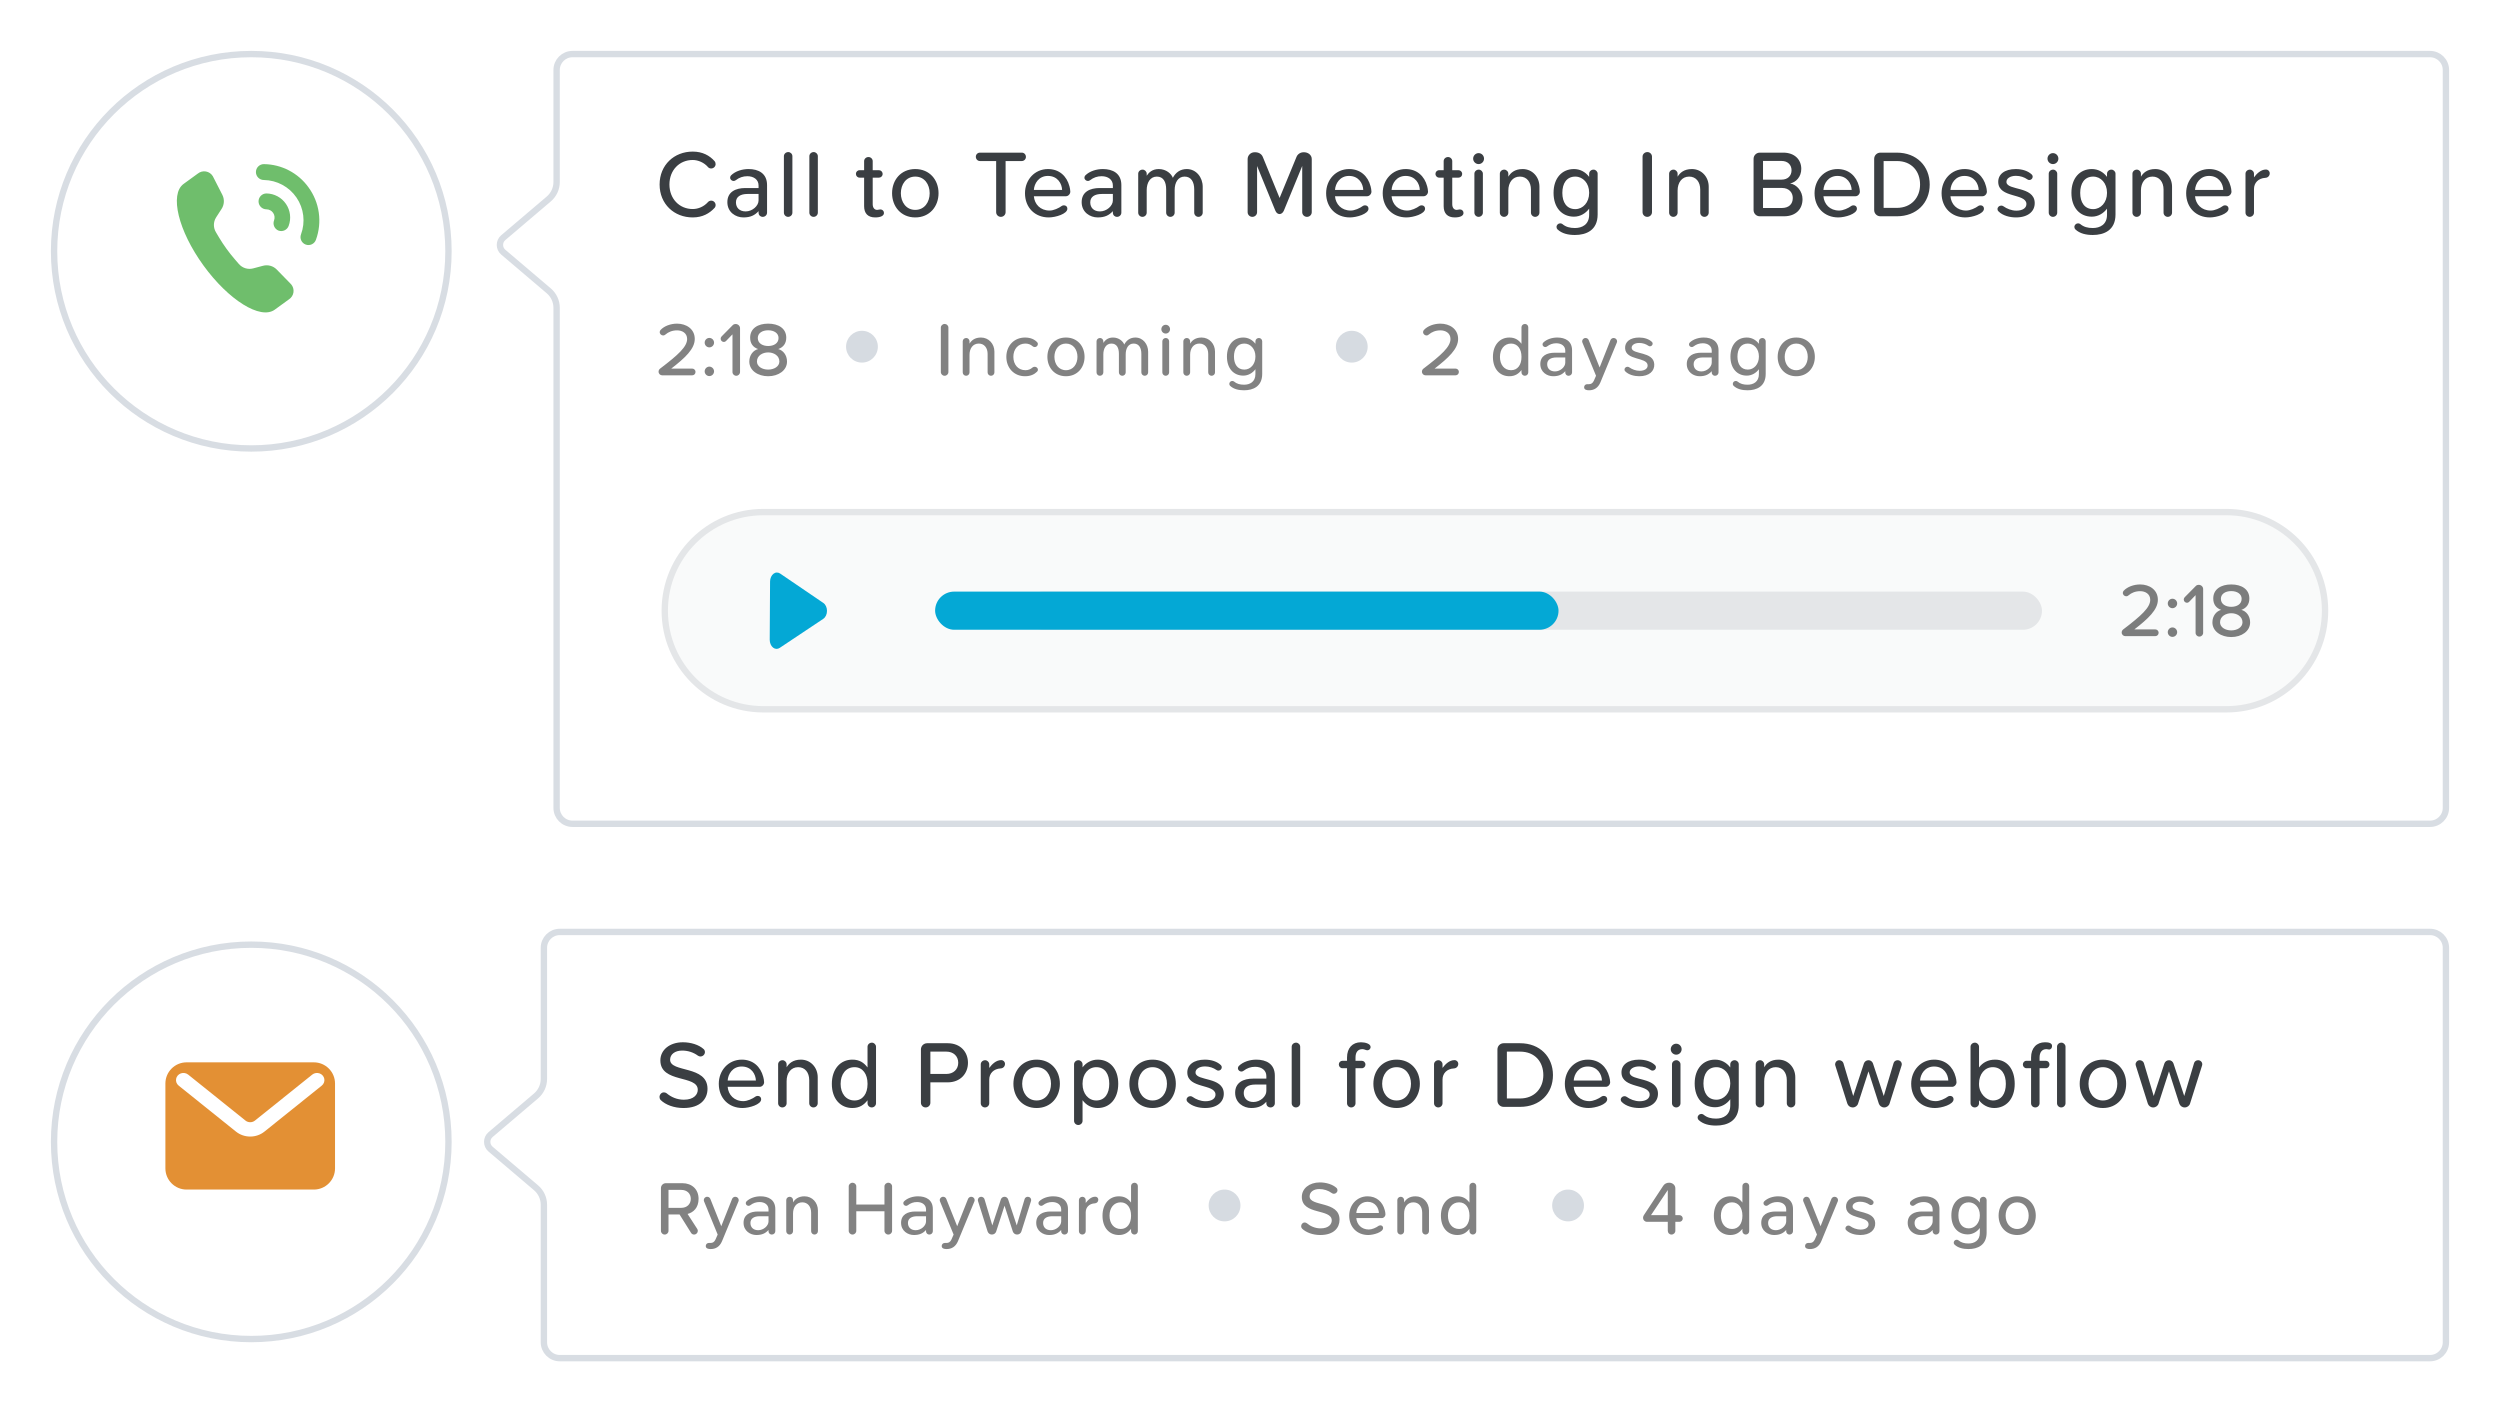 <svg width="393" height="222" viewBox="0 0 393 222" fill="none" xmlns="http://www.w3.org/2000/svg">
<g filter="url(#filter0_d)">
<path d="M85 147C85 145.343 86.343 144 88 144H382C383.657 144 385 145.343 385 147V209C385 210.657 383.657 212 382 212H88C86.343 212 85 210.657 85 209V187.387C85 186.507 84.614 185.672 83.943 185.102L76.793 179.024C75.853 178.225 75.853 176.775 76.793 175.976L83.943 169.898C84.614 169.328 85 168.493 85 167.613V147Z" fill="white"/>
<path d="M85.5 147C85.5 145.619 86.619 144.5 88 144.5H382C383.381 144.5 384.5 145.619 384.5 147V209C384.5 210.381 383.381 211.5 382 211.5H88C86.619 211.5 85.5 210.381 85.5 209V187.387C85.5 186.361 85.049 185.386 84.267 184.721L77.117 178.643C76.412 178.044 76.412 176.956 77.117 176.357L84.267 170.279C85.049 169.614 85.5 168.639 85.5 167.613V147Z" stroke="#D8DDE3"/>
</g>
<path d="M264.528 191.552C264.528 191.264 264.3 191.024 264.024 191.024H263.364V186.8C263.364 186.272 262.872 185.888 262.344 185.924C261.996 185.924 261.66 186.104 261.468 186.392L258.408 191.036C258.336 191.156 258.288 191.3 258.288 191.42C258.288 191.804 258.576 192.068 258.888 192.068H262.176V193.484C262.176 193.808 262.428 194.072 262.752 194.072C263.1 194.072 263.364 193.808 263.364 193.484V192.068H264.024C264.3 192.068 264.528 191.84 264.528 191.552ZM262.176 187.076V191.024H259.536L262.176 187.076ZM274.974 186.44C274.974 186.164 274.734 185.924 274.458 185.924C274.146 185.924 273.906 186.164 273.906 186.44V189.044C273.438 188.42 272.874 188.06 271.998 188.06C270.486 188.06 269.418 189.248 269.418 191.108C269.418 193.004 270.498 194.144 271.998 194.144C272.898 194.144 273.462 193.748 273.906 193.172V193.544C273.906 193.832 274.146 194.072 274.434 194.072C274.734 194.072 274.974 193.832 274.974 193.544V186.44ZM273.906 191.144C273.906 192.344 273.306 193.196 272.274 193.196C271.194 193.196 270.522 192.32 270.522 191.108C270.522 189.896 271.194 189.008 272.274 189.008C273.306 189.008 273.906 189.884 273.906 191.072V191.144ZM281.86 190.076C281.86 188.6 280.78 188.06 279.532 188.06C278.752 188.06 277.876 188.312 277.324 188.864C277.252 188.948 277.216 189.044 277.216 189.14C277.216 189.392 277.444 189.56 277.66 189.56C277.744 189.56 277.84 189.524 277.924 189.464C278.356 189.128 278.836 188.96 279.376 188.96C280.192 188.96 280.792 189.392 280.792 190.124V190.448H279.124C277.924 190.448 276.868 190.916 276.868 192.224C276.868 193.496 277.924 194.144 278.884 194.144C279.784 194.144 280.324 193.868 280.792 193.352V193.544C280.792 193.892 281.068 194.072 281.284 194.072H281.32C281.62 194.072 281.86 193.832 281.86 193.544V190.076ZM280.792 191.192V192.008C280.792 192.692 280.012 193.388 279.172 193.388C278.392 193.388 277.948 192.92 277.948 192.248C277.948 191.552 278.5 191.192 279.412 191.192H280.792ZM288.939 188.66C288.939 188.384 288.711 188.132 288.399 188.132C288.183 188.132 287.979 188.264 287.895 188.468L286.191 192.764L284.475 188.468C284.391 188.252 284.187 188.132 283.983 188.132C283.659 188.132 283.443 188.396 283.443 188.66C283.443 188.72 283.455 188.78 283.479 188.84L285.627 194.072L285.291 194.84C285.099 195.26 284.835 195.392 284.511 195.392C284.427 195.404 284.331 195.392 284.235 195.392C283.971 195.392 283.755 195.596 283.755 195.872C283.755 196.268 284.151 196.352 284.523 196.352C285.303 196.352 285.939 195.992 286.311 195.116L288.903 188.84C288.927 188.792 288.939 188.72 288.939 188.66ZM294.78 192.248C294.672 190.208 291.348 190.772 291.228 189.728C291.18 189.26 291.684 188.912 292.416 188.912C292.968 188.912 293.484 189.092 293.856 189.356C293.928 189.416 294.012 189.44 294.108 189.44C294.324 189.44 294.528 189.26 294.528 189.02C294.528 188.924 294.492 188.828 294.42 188.756C293.964 188.312 293.232 188.06 292.404 188.06C290.988 188.06 290.136 188.732 290.196 189.764C290.304 191.708 293.616 191.108 293.736 192.392C293.784 192.92 293.304 193.292 292.476 193.292C291.876 193.292 291.276 193.052 290.844 192.74C290.76 192.68 290.676 192.656 290.568 192.656C290.316 192.656 290.1 192.848 290.1 193.1C290.1 193.22 290.148 193.316 290.232 193.388C290.76 193.916 291.636 194.144 292.428 194.144C293.964 194.144 294.84 193.352 294.78 192.248ZM304.883 190.076C304.883 188.6 303.803 188.06 302.555 188.06C301.775 188.06 300.899 188.312 300.347 188.864C300.275 188.948 300.239 189.044 300.239 189.14C300.239 189.392 300.467 189.56 300.683 189.56C300.767 189.56 300.863 189.524 300.947 189.464C301.379 189.128 301.859 188.96 302.399 188.96C303.215 188.96 303.815 189.392 303.815 190.124V190.448H302.147C300.947 190.448 299.891 190.916 299.891 192.224C299.891 193.496 300.947 194.144 301.907 194.144C302.807 194.144 303.347 193.868 303.815 193.352V193.544C303.815 193.892 304.091 194.072 304.307 194.072H304.343C304.643 194.072 304.883 193.832 304.883 193.544V190.076ZM303.815 191.192V192.008C303.815 192.692 303.035 193.388 302.195 193.388C301.415 193.388 300.971 192.92 300.971 192.248C300.971 191.552 301.523 191.192 302.435 191.192H303.815ZM312.298 188.648C312.298 188.372 312.058 188.132 311.782 188.132C311.47 188.132 311.23 188.372 311.23 188.648V189.044C310.762 188.42 310.09 188.06 309.322 188.06C307.822 188.06 306.754 189.188 306.754 191.06C306.754 192.944 307.834 194.048 309.322 194.048C310.114 194.048 310.798 193.628 311.23 193.04V193.808C311.23 195.044 310.342 195.476 309.442 195.476C308.806 195.476 308.302 195.344 307.858 194.972C307.774 194.912 307.69 194.888 307.582 194.888C307.342 194.888 307.126 195.092 307.126 195.344C307.126 195.464 307.174 195.572 307.246 195.644C307.81 196.184 308.626 196.352 309.442 196.352C310.858 196.352 312.298 195.764 312.298 193.772V188.648ZM311.23 191.072C311.23 192.26 310.45 193.1 309.49 193.1C308.41 193.1 307.858 192.248 307.858 191.06C307.858 189.848 308.41 189.008 309.49 189.008C310.45 189.008 311.23 189.836 311.23 191.024V191.072ZM320.024 191.096C320.024 189.428 318.908 188.06 317.096 188.06C315.296 188.06 314.18 189.428 314.18 191.096C314.18 192.764 315.296 194.144 317.096 194.144C318.908 194.144 320.024 192.764 320.024 191.096ZM318.908 191.096C318.908 192.212 318.26 193.196 317.096 193.196C315.944 193.196 315.284 192.212 315.284 191.096C315.284 189.992 315.944 189.008 317.096 189.008C318.26 189.008 318.908 189.992 318.908 191.096Z" fill="#828282"/>
<circle cx="246.5" cy="189.5" r="2.5" fill="#D6DBE1"/>
<path d="M210.576 191.732C210.576 188.744 205.872 189.728 205.872 188.072C205.872 187.388 206.484 186.92 207.384 186.92C208.08 186.92 208.776 187.124 209.364 187.556C209.46 187.628 209.58 187.664 209.688 187.664C209.988 187.664 210.252 187.412 210.252 187.112C210.252 186.98 210.204 186.836 210.096 186.74C209.496 186.188 208.476 185.876 207.48 185.876C205.824 185.876 204.648 186.836 204.648 188.156C204.648 191.048 209.352 189.956 209.352 191.852C209.352 192.416 208.896 193.1 207.6 193.1C206.724 193.1 205.98 192.752 205.428 192.284C205.332 192.212 205.2 192.176 205.092 192.176C204.768 192.176 204.54 192.464 204.54 192.764C204.54 192.896 204.588 193.028 204.684 193.136C205.308 193.748 206.376 194.144 207.552 194.144C209.712 194.144 210.576 192.98 210.576 191.732ZM217.794 190.904C217.794 190.676 217.734 190.424 217.686 190.232C217.35 188.936 216.39 188.06 214.986 188.06C213.306 188.06 212.094 189.416 212.094 191.096C212.094 192.92 213.354 194.144 215.082 194.144C215.934 194.144 217.422 193.7 217.422 193.052C217.422 192.644 217.014 192.548 216.75 192.68C216.33 192.992 215.682 193.28 215.19 193.28C214.014 193.28 213.294 192.476 213.21 191.48H217.242C217.542 191.48 217.794 191.192 217.794 190.904ZM213.21 190.688C213.258 189.884 213.822 188.924 214.974 188.924C216.21 188.924 216.738 189.908 216.762 190.688H213.21ZM224.637 190.28C224.637 189.056 223.749 188.06 222.525 188.06C221.517 188.06 221.001 188.552 220.725 189.02V188.648C220.725 188.372 220.485 188.132 220.209 188.132C219.897 188.132 219.657 188.372 219.657 188.648V193.544C219.657 193.832 219.897 194.072 220.185 194.072C220.485 194.072 220.725 193.832 220.725 193.544V190.76C220.725 189.776 221.253 189.008 222.177 189.008C223.041 189.008 223.569 189.68 223.569 190.64V193.544C223.569 193.832 223.809 194.072 224.097 194.072C224.397 194.072 224.637 193.832 224.637 193.544V190.28ZM232.068 186.44C232.068 186.164 231.828 185.924 231.552 185.924C231.24 185.924 231 186.164 231 186.44V189.044C230.532 188.42 229.968 188.06 229.092 188.06C227.58 188.06 226.512 189.248 226.512 191.108C226.512 193.004 227.592 194.144 229.092 194.144C229.992 194.144 230.556 193.748 231 193.172V193.544C231 193.832 231.24 194.072 231.528 194.072C231.828 194.072 232.068 193.832 232.068 193.544V186.44ZM231 191.144C231 192.344 230.4 193.196 229.368 193.196C228.288 193.196 227.616 192.32 227.616 191.108C227.616 189.896 228.288 189.008 229.368 189.008C230.4 189.008 231 189.884 231 191.072V191.144Z" fill="#828282"/>
<circle cx="192.5" cy="189.5" r="2.5" fill="#D6DBE1"/>
<path d="M109.816 188.456C109.816 186.968 108.772 185.996 107.26 185.996H104.68C104.248 185.996 103.9 186.344 103.9 186.776V193.484C103.9 193.808 104.164 194.072 104.488 194.072C104.824 194.072 105.088 193.808 105.088 193.484V190.916H106.828L108.628 193.796C108.736 193.976 108.916 194.072 109.108 194.072C109.456 194.072 109.696 193.784 109.696 193.496C109.696 193.4 109.672 193.304 109.612 193.196L108.088 190.832C108.976 190.604 109.816 189.884 109.816 188.456ZM105.088 189.872V187.052H107.104C107.98 187.052 108.592 187.616 108.592 188.456C108.592 189.296 107.98 189.872 107.104 189.872H105.088ZM116.13 188.66C116.13 188.384 115.902 188.132 115.59 188.132C115.374 188.132 115.17 188.264 115.086 188.468L113.382 192.764L111.666 188.468C111.582 188.252 111.378 188.132 111.174 188.132C110.85 188.132 110.634 188.396 110.634 188.66C110.634 188.72 110.646 188.78 110.67 188.84L112.818 194.072L112.482 194.84C112.29 195.26 112.026 195.392 111.702 195.392C111.618 195.404 111.522 195.392 111.426 195.392C111.162 195.392 110.946 195.596 110.946 195.872C110.946 196.268 111.342 196.352 111.714 196.352C112.494 196.352 113.13 195.992 113.502 195.116L116.094 188.84C116.118 188.792 116.13 188.72 116.13 188.66ZM121.879 190.076C121.879 188.6 120.799 188.06 119.551 188.06C118.771 188.06 117.895 188.312 117.343 188.864C117.271 188.948 117.235 189.044 117.235 189.14C117.235 189.392 117.463 189.56 117.679 189.56C117.763 189.56 117.859 189.524 117.943 189.464C118.375 189.128 118.855 188.96 119.395 188.96C120.211 188.96 120.811 189.392 120.811 190.124V190.448H119.143C117.943 190.448 116.887 190.916 116.887 192.224C116.887 193.496 117.943 194.144 118.903 194.144C119.803 194.144 120.343 193.868 120.811 193.352V193.544C120.811 193.892 121.087 194.072 121.303 194.072H121.339C121.639 194.072 121.879 193.832 121.879 193.544V190.076ZM120.811 191.192V192.008C120.811 192.692 120.031 193.388 119.191 193.388C118.411 193.388 117.967 192.92 117.967 192.248C117.967 191.552 118.519 191.192 119.431 191.192H120.811ZM128.578 190.28C128.578 189.056 127.69 188.06 126.466 188.06C125.458 188.06 124.942 188.552 124.666 189.02V188.648C124.666 188.372 124.426 188.132 124.15 188.132C123.838 188.132 123.598 188.372 123.598 188.648V193.544C123.598 193.832 123.838 194.072 124.126 194.072C124.426 194.072 124.666 193.832 124.666 193.544V190.76C124.666 189.776 125.194 189.008 126.118 189.008C126.982 189.008 127.51 189.68 127.51 190.64V193.544C127.51 193.832 127.75 194.072 128.038 194.072C128.338 194.072 128.578 193.832 128.578 193.544V190.28ZM140.236 186.5C140.236 186.188 139.972 185.924 139.66 185.924C139.3 185.924 139.036 186.188 139.036 186.5V189.356H134.608V186.5C134.608 186.188 134.344 185.924 134.032 185.924C133.684 185.924 133.42 186.188 133.42 186.5V193.484C133.42 193.808 133.684 194.072 134.008 194.072C134.344 194.072 134.608 193.808 134.608 193.484V190.412H139.036V193.484C139.036 193.808 139.3 194.072 139.636 194.072C139.972 194.072 140.236 193.808 140.236 193.484V186.5ZM146.641 190.076C146.641 188.6 145.561 188.06 144.313 188.06C143.533 188.06 142.657 188.312 142.105 188.864C142.033 188.948 141.997 189.044 141.997 189.14C141.997 189.392 142.225 189.56 142.441 189.56C142.525 189.56 142.621 189.524 142.705 189.464C143.137 189.128 143.617 188.96 144.157 188.96C144.973 188.96 145.573 189.392 145.573 190.124V190.448H143.905C142.705 190.448 141.649 190.916 141.649 192.224C141.649 193.496 142.705 194.144 143.665 194.144C144.565 194.144 145.105 193.868 145.573 193.352V193.544C145.573 193.892 145.849 194.072 146.065 194.072H146.101C146.401 194.072 146.641 193.832 146.641 193.544V190.076ZM145.573 191.192V192.008C145.573 192.692 144.793 193.388 143.953 193.388C143.173 193.388 142.729 192.92 142.729 192.248C142.729 191.552 143.281 191.192 144.193 191.192H145.573ZM153.22 188.66C153.22 188.384 152.992 188.132 152.68 188.132C152.464 188.132 152.26 188.264 152.176 188.468L150.472 192.764L148.756 188.468C148.672 188.252 148.468 188.132 148.264 188.132C147.94 188.132 147.724 188.396 147.724 188.66C147.724 188.72 147.736 188.78 147.76 188.84L149.908 194.072L149.572 194.84C149.38 195.26 149.116 195.392 148.792 195.392C148.708 195.404 148.612 195.392 148.516 195.392C148.252 195.392 148.036 195.596 148.036 195.872C148.036 196.268 148.432 196.352 148.804 196.352C149.584 196.352 150.22 195.992 150.592 195.116L153.184 188.84C153.208 188.792 153.22 188.72 153.22 188.66ZM162.101 188.648C162.101 188.372 161.885 188.132 161.573 188.132C161.345 188.132 161.129 188.276 161.069 188.492L159.833 192.632L158.477 188.54C158.393 188.3 158.177 188.132 157.925 188.132C157.637 188.132 157.421 188.3 157.337 188.54L155.993 192.632L154.757 188.492C154.685 188.276 154.457 188.132 154.229 188.132C153.929 188.132 153.713 188.396 153.713 188.648C153.713 188.696 153.725 188.744 153.737 188.792L155.249 193.58C155.345 193.868 155.609 194.072 155.909 194.072H155.933C156.245 194.072 156.521 193.868 156.605 193.58L157.913 189.536L159.209 193.58C159.305 193.868 159.569 194.072 159.881 194.072H159.893C160.205 194.072 160.481 193.868 160.565 193.58L162.077 188.792C162.089 188.744 162.101 188.696 162.101 188.648ZM167.887 190.076C167.887 188.6 166.807 188.06 165.559 188.06C164.779 188.06 163.903 188.312 163.351 188.864C163.279 188.948 163.243 189.044 163.243 189.14C163.243 189.392 163.471 189.56 163.687 189.56C163.771 189.56 163.867 189.524 163.951 189.464C164.383 189.128 164.863 188.96 165.403 188.96C166.219 188.96 166.819 189.392 166.819 190.124V190.448H165.151C163.951 190.448 162.895 190.916 162.895 192.224C162.895 193.496 163.951 194.144 164.911 194.144C165.811 194.144 166.351 193.868 166.819 193.352V193.544C166.819 193.892 167.095 194.072 167.311 194.072H167.347C167.647 194.072 167.887 193.832 167.887 193.544V190.076ZM166.819 191.192V192.008C166.819 192.692 166.039 193.388 165.199 193.388C164.419 193.388 163.975 192.92 163.975 192.248C163.975 191.552 164.527 191.192 165.439 191.192H166.819ZM172.654 188.6C172.654 188.324 172.45 188.12 172.174 188.12C171.526 188.12 170.998 188.66 170.674 189.104V188.648C170.674 188.372 170.434 188.132 170.158 188.132C169.846 188.132 169.606 188.372 169.606 188.648V193.544C169.606 193.832 169.834 194.06 170.122 194.072H170.134C170.434 194.072 170.674 193.832 170.674 193.544V190.568C170.674 189.812 171.202 189.212 172.114 189.164C172.414 189.152 172.654 188.912 172.654 188.6ZM178.869 186.44C178.869 186.164 178.629 185.924 178.353 185.924C178.041 185.924 177.801 186.164 177.801 186.44V189.044C177.333 188.42 176.769 188.06 175.893 188.06C174.381 188.06 173.313 189.248 173.313 191.108C173.313 193.004 174.393 194.144 175.893 194.144C176.793 194.144 177.357 193.748 177.801 193.172V193.544C177.801 193.832 178.041 194.072 178.329 194.072C178.629 194.072 178.869 193.832 178.869 193.544V186.44ZM177.801 191.144C177.801 192.344 177.201 193.196 176.169 193.196C175.089 193.196 174.417 192.32 174.417 191.108C174.417 189.896 175.089 189.008 176.169 189.008C177.201 189.008 177.801 189.884 177.801 191.072V191.144Z" fill="#828282"/>
<path d="M111.22 171.165C111.22 167.43 105.34 168.66 105.34 166.59C105.34 165.735 106.105 165.15 107.23 165.15C108.1 165.15 108.97 165.405 109.705 165.945C109.825 166.035 109.975 166.08 110.11 166.08C110.485 166.08 110.815 165.765 110.815 165.39C110.815 165.225 110.755 165.045 110.62 164.925C109.87 164.235 108.595 163.845 107.35 163.845C105.28 163.845 103.81 165.045 103.81 166.695C103.81 170.31 109.69 168.945 109.69 171.315C109.69 172.02 109.12 172.875 107.5 172.875C106.405 172.875 105.475 172.44 104.785 171.855C104.665 171.765 104.5 171.72 104.365 171.72C103.96 171.72 103.675 172.08 103.675 172.455C103.675 172.62 103.735 172.785 103.855 172.92C104.635 173.685 105.97 174.18 107.44 174.18C110.14 174.18 111.22 172.725 111.22 171.165ZM120.118 170.13C120.118 169.845 120.043 169.53 119.983 169.29C119.563 167.67 118.363 166.575 116.608 166.575C114.508 166.575 112.993 168.27 112.993 170.37C112.993 172.65 114.568 174.18 116.728 174.18C117.793 174.18 119.653 173.625 119.653 172.815C119.653 172.305 119.143 172.185 118.813 172.35C118.288 172.74 117.478 173.1 116.863 173.1C115.393 173.1 114.493 172.095 114.388 170.85H119.428C119.803 170.85 120.118 170.49 120.118 170.13ZM114.388 169.86C114.448 168.855 115.153 167.655 116.593 167.655C118.138 167.655 118.798 168.885 118.828 169.86H114.388ZM128.546 169.35C128.546 167.82 127.436 166.575 125.906 166.575C124.646 166.575 124.001 167.19 123.656 167.775V167.31C123.656 166.965 123.356 166.665 123.011 166.665C122.621 166.665 122.321 166.965 122.321 167.31V173.43C122.321 173.79 122.621 174.09 122.981 174.09C123.356 174.09 123.656 173.79 123.656 173.43V169.95C123.656 168.72 124.316 167.76 125.471 167.76C126.551 167.76 127.211 168.6 127.211 169.8V173.43C127.211 173.79 127.511 174.09 127.871 174.09C128.246 174.09 128.546 173.79 128.546 173.43V169.35ZM137.71 164.55C137.71 164.205 137.41 163.905 137.065 163.905C136.675 163.905 136.375 164.205 136.375 164.55V167.805C135.79 167.025 135.085 166.575 133.99 166.575C132.1 166.575 130.765 168.06 130.765 170.385C130.765 172.755 132.115 174.18 133.99 174.18C135.115 174.18 135.82 173.685 136.375 172.965V173.43C136.375 173.79 136.675 174.09 137.035 174.09C137.41 174.09 137.71 173.79 137.71 173.43V164.55ZM136.375 170.43C136.375 171.93 135.625 172.995 134.335 172.995C132.985 172.995 132.145 171.9 132.145 170.385C132.145 168.87 132.985 167.76 134.335 167.76C135.625 167.76 136.375 168.855 136.375 170.34V170.43ZM152.165 167.07C152.165 165.405 151.025 163.995 148.97 163.995H145.745C145.205 163.995 144.77 164.43 144.77 164.97V173.355C144.77 173.76 145.1 174.09 145.505 174.09C145.925 174.09 146.255 173.76 146.255 173.355V170.145H148.97C150.995 170.145 152.165 168.735 152.165 167.07ZM150.635 167.07C150.635 168.105 149.87 168.825 148.775 168.825H146.255V165.315H148.775C149.87 165.315 150.635 166.02 150.635 167.07ZM157.985 167.25C157.985 166.905 157.73 166.65 157.385 166.65C156.575 166.65 155.915 167.325 155.51 167.88V167.31C155.51 166.965 155.21 166.665 154.865 166.665C154.475 166.665 154.175 166.965 154.175 167.31V173.43C154.175 173.79 154.46 174.075 154.82 174.09H154.835C155.21 174.09 155.51 173.79 155.51 173.43V169.71C155.51 168.765 156.17 168.015 157.31 167.955C157.685 167.94 157.985 167.64 157.985 167.25ZM166.613 170.37C166.613 168.285 165.218 166.575 162.953 166.575C160.703 166.575 159.308 168.285 159.308 170.37C159.308 172.455 160.703 174.18 162.953 174.18C165.218 174.18 166.613 172.455 166.613 170.37ZM165.218 170.37C165.218 171.765 164.408 172.995 162.953 172.995C161.513 172.995 160.688 171.765 160.688 170.37C160.688 168.99 161.513 167.76 162.953 167.76C164.408 167.76 165.218 168.99 165.218 170.37ZM175.787 170.37C175.787 168 174.452 166.575 172.562 166.575C171.572 166.575 170.702 167.07 170.177 167.79V167.31C170.177 166.965 169.877 166.665 169.532 166.665C169.142 166.665 168.842 166.965 168.842 167.31V176.205C168.842 176.55 169.142 176.85 169.502 176.85C169.877 176.85 170.177 176.55 170.177 176.205V172.95C170.762 173.745 171.602 174.18 172.562 174.18C174.452 174.18 175.787 172.725 175.787 170.37ZM174.377 170.37C174.377 171.885 173.702 172.995 172.337 172.995C171.077 172.995 170.177 171.9 170.177 170.415V170.325C170.177 168.84 171.077 167.76 172.337 167.76C173.702 167.76 174.377 168.855 174.377 170.37ZM184.84 170.37C184.84 168.285 183.445 166.575 181.18 166.575C178.93 166.575 177.535 168.285 177.535 170.37C177.535 172.455 178.93 174.18 181.18 174.18C183.445 174.18 184.84 172.455 184.84 170.37ZM183.445 170.37C183.445 171.765 182.635 172.995 181.18 172.995C179.74 172.995 178.915 171.765 178.915 170.37C178.915 168.99 179.74 167.76 181.18 167.76C182.635 167.76 183.445 168.99 183.445 170.37ZM192.378 171.81C192.243 169.26 188.088 169.965 187.938 168.66C187.878 168.075 188.508 167.64 189.423 167.64C190.113 167.64 190.758 167.865 191.223 168.195C191.313 168.27 191.418 168.3 191.538 168.3C191.808 168.3 192.063 168.075 192.063 167.775C192.063 167.655 192.018 167.535 191.928 167.445C191.358 166.89 190.443 166.575 189.408 166.575C187.638 166.575 186.573 167.415 186.648 168.705C186.783 171.135 190.923 170.385 191.073 171.99C191.133 172.65 190.533 173.115 189.498 173.115C188.748 173.115 187.998 172.815 187.458 172.425C187.353 172.35 187.248 172.32 187.113 172.32C186.798 172.32 186.528 172.56 186.528 172.875C186.528 173.025 186.588 173.145 186.693 173.235C187.353 173.895 188.448 174.18 189.438 174.18C191.358 174.18 192.453 173.19 192.378 171.81ZM200.405 169.095C200.405 167.25 199.055 166.575 197.495 166.575C196.52 166.575 195.425 166.89 194.735 167.58C194.645 167.685 194.6 167.805 194.6 167.925C194.6 168.24 194.885 168.45 195.155 168.45C195.26 168.45 195.38 168.405 195.485 168.33C196.025 167.91 196.625 167.7 197.3 167.7C198.32 167.7 199.07 168.24 199.07 169.155V169.56H196.985C195.485 169.56 194.165 170.145 194.165 171.78C194.165 173.37 195.485 174.18 196.685 174.18C197.81 174.18 198.485 173.835 199.07 173.19V173.43C199.07 173.865 199.415 174.09 199.685 174.09H199.73C200.105 174.09 200.405 173.79 200.405 173.43V169.095ZM199.07 170.49V171.51C199.07 172.365 198.095 173.235 197.045 173.235C196.07 173.235 195.515 172.65 195.515 171.81C195.515 170.94 196.205 170.49 197.345 170.49H199.07ZM204.389 164.55C204.389 164.205 204.089 163.905 203.744 163.905C203.354 163.905 203.054 164.205 203.054 164.55V173.43C203.054 173.79 203.354 174.09 203.714 174.09C204.089 174.09 204.389 173.79 204.389 173.43V164.55ZM215.457 164.58C215.457 164.07 214.587 163.845 213.942 163.845C212.607 163.845 211.752 164.745 211.752 166.245V166.755H211.032C210.717 166.755 210.462 167.01 210.462 167.325C210.462 167.67 210.717 167.925 211.032 167.925H211.752V173.43C211.752 173.79 212.052 174.09 212.412 174.09C212.787 174.09 213.087 173.79 213.087 173.43V167.925H214.077C214.392 167.925 214.647 167.67 214.647 167.355C214.647 167.01 214.392 166.755 214.077 166.755H213.087V166.245C213.087 165.39 213.477 164.925 214.167 164.925C214.482 164.925 214.707 165.105 214.947 165.105C215.202 165.105 215.457 164.91 215.457 164.58ZM223.201 170.37C223.201 168.285 221.806 166.575 219.541 166.575C217.291 166.575 215.896 168.285 215.896 170.37C215.896 172.455 217.291 174.18 219.541 174.18C221.806 174.18 223.201 172.455 223.201 170.37ZM221.806 170.37C221.806 171.765 220.996 172.995 219.541 172.995C218.101 172.995 217.276 171.765 217.276 170.37C217.276 168.99 218.101 167.76 219.541 167.76C220.996 167.76 221.806 168.99 221.806 170.37ZM229.24 167.25C229.24 166.905 228.985 166.65 228.64 166.65C227.83 166.65 227.17 167.325 226.765 167.88V167.31C226.765 166.965 226.465 166.665 226.12 166.665C225.73 166.665 225.43 166.965 225.43 167.31V173.43C225.43 173.79 225.715 174.075 226.075 174.09H226.09C226.465 174.09 226.765 173.79 226.765 173.43V169.71C226.765 168.765 227.425 168.015 228.565 167.955C228.94 167.94 229.24 167.64 229.24 167.25ZM244.126 169.005C244.126 166.125 242.071 163.995 238.951 163.995H236.371C235.831 163.995 235.396 164.43 235.396 164.97V173.025C235.396 173.565 235.831 174 236.371 174H238.951C242.071 174 244.126 171.9 244.126 169.005ZM242.611 169.005C242.611 171.03 241.261 172.68 238.951 172.68H236.881V165.315H238.951C241.321 165.315 242.611 166.95 242.611 169.005ZM253.117 170.13C253.117 169.845 253.042 169.53 252.982 169.29C252.562 167.67 251.362 166.575 249.607 166.575C247.507 166.575 245.992 168.27 245.992 170.37C245.992 172.65 247.567 174.18 249.727 174.18C250.792 174.18 252.652 173.625 252.652 172.815C252.652 172.305 252.142 172.185 251.812 172.35C251.287 172.74 250.477 173.1 249.862 173.1C248.392 173.1 247.492 172.095 247.387 170.85H252.427C252.802 170.85 253.117 170.49 253.117 170.13ZM247.387 169.86C247.447 168.855 248.152 167.655 249.592 167.655C251.137 167.655 251.797 168.885 251.827 169.86H247.387ZM260.63 171.81C260.495 169.26 256.34 169.965 256.19 168.66C256.13 168.075 256.76 167.64 257.675 167.64C258.365 167.64 259.01 167.865 259.475 168.195C259.565 168.27 259.67 168.3 259.79 168.3C260.06 168.3 260.315 168.075 260.315 167.775C260.315 167.655 260.27 167.535 260.18 167.445C259.61 166.89 258.695 166.575 257.66 166.575C255.89 166.575 254.825 167.415 254.9 168.705C255.035 171.135 259.175 170.385 259.325 171.99C259.385 172.65 258.785 173.115 257.75 173.115C257 173.115 256.25 172.815 255.71 172.425C255.605 172.35 255.5 172.32 255.365 172.32C255.05 172.32 254.78 172.56 254.78 172.875C254.78 173.025 254.84 173.145 254.945 173.235C255.605 173.895 256.7 174.18 257.69 174.18C259.61 174.18 260.705 173.19 260.63 171.81ZM263.497 164.07C263.032 164.07 262.642 164.46 262.642 164.94C262.642 165.405 263.032 165.795 263.497 165.795C263.977 165.795 264.352 165.405 264.352 164.94C264.352 164.46 263.977 164.07 263.497 164.07ZM264.172 167.31C264.172 166.965 263.872 166.665 263.527 166.665C263.137 166.665 262.837 166.965 262.837 167.31V173.43C262.837 173.79 263.137 174.09 263.497 174.09C263.872 174.09 264.172 173.79 264.172 173.43V167.31ZM273.333 167.31C273.333 166.965 273.033 166.665 272.688 166.665C272.298 166.665 271.998 166.965 271.998 167.31V167.805C271.413 167.025 270.573 166.575 269.613 166.575C267.738 166.575 266.403 167.985 266.403 170.325C266.403 172.68 267.753 174.06 269.613 174.06C270.603 174.06 271.458 173.535 271.998 172.8V173.76C271.998 175.305 270.888 175.845 269.763 175.845C268.968 175.845 268.338 175.68 267.783 175.215C267.678 175.14 267.573 175.11 267.438 175.11C267.138 175.11 266.868 175.365 266.868 175.68C266.868 175.83 266.928 175.965 267.018 176.055C267.723 176.73 268.743 176.94 269.763 176.94C271.533 176.94 273.333 176.205 273.333 173.715V167.31ZM271.998 170.34C271.998 171.825 271.023 172.875 269.823 172.875C268.473 172.875 267.783 171.81 267.783 170.325C267.783 168.81 268.473 167.76 269.823 167.76C271.023 167.76 271.998 168.795 271.998 170.28V170.34ZM282.22 169.35C282.22 167.82 281.11 166.575 279.58 166.575C278.32 166.575 277.675 167.19 277.33 167.775V167.31C277.33 166.965 277.03 166.665 276.685 166.665C276.295 166.665 275.995 166.965 275.995 167.31V173.43C275.995 173.79 276.295 174.09 276.655 174.09C277.03 174.09 277.33 173.79 277.33 173.43V169.95C277.33 168.72 277.99 167.76 279.145 167.76C280.225 167.76 280.885 168.6 280.885 169.8V173.43C280.885 173.79 281.185 174.09 281.545 174.09C281.92 174.09 282.22 173.79 282.22 173.43V169.35ZM298.961 167.31C298.961 166.965 298.691 166.665 298.301 166.665C298.016 166.665 297.746 166.845 297.671 167.115L296.126 172.29L294.431 167.175C294.326 166.875 294.056 166.665 293.741 166.665C293.381 166.665 293.111 166.875 293.006 167.175L291.326 172.29L289.781 167.115C289.691 166.845 289.406 166.665 289.121 166.665C288.746 166.665 288.476 166.995 288.476 167.31C288.476 167.37 288.491 167.43 288.506 167.49L290.396 173.475C290.516 173.835 290.846 174.09 291.221 174.09H291.251C291.641 174.09 291.986 173.835 292.091 173.475L293.726 168.42L295.346 173.475C295.466 173.835 295.796 174.09 296.186 174.09H296.201C296.591 174.09 296.936 173.835 297.041 173.475L298.931 167.49C298.946 167.43 298.961 167.37 298.961 167.31ZM307.564 170.13C307.564 169.845 307.489 169.53 307.429 169.29C307.009 167.67 305.809 166.575 304.054 166.575C301.954 166.575 300.439 168.27 300.439 170.37C300.439 172.65 302.014 174.18 304.174 174.18C305.239 174.18 307.099 173.625 307.099 172.815C307.099 172.305 306.589 172.185 306.259 172.35C305.734 172.74 304.924 173.1 304.309 173.1C302.839 173.1 301.939 172.095 301.834 170.85H306.874C307.249 170.85 307.564 170.49 307.564 170.13ZM301.834 169.86C301.894 168.855 302.599 167.655 304.039 167.655C305.584 167.655 306.244 168.885 306.274 169.86H301.834ZM316.713 170.385C316.713 168.06 315.513 166.575 313.638 166.575C312.528 166.575 311.688 167.025 311.103 167.805V164.55C311.103 164.205 310.803 163.905 310.458 163.905C310.068 163.905 309.768 164.205 309.768 164.55V173.43C309.768 173.79 310.068 174.09 310.428 174.09C310.803 174.09 311.103 173.79 311.103 173.43V172.965C311.643 173.685 312.513 174.18 313.488 174.18C315.363 174.18 316.713 172.755 316.713 170.385ZM315.318 170.385C315.318 171.9 314.643 172.995 313.263 172.995C312.303 172.995 311.103 171.945 311.103 170.445V170.34C311.103 168.855 312.003 167.76 313.263 167.76C314.643 167.76 315.318 168.87 315.318 170.385ZM322.584 164.43C322.584 163.935 321.999 163.845 321.474 163.845C320.169 163.845 319.284 164.73 319.284 166.245V166.755H318.564C318.219 166.755 317.994 167.025 317.994 167.34C317.994 167.67 318.249 167.925 318.564 167.925H319.284V173.43C319.284 173.82 319.584 174.09 319.959 174.09C320.319 174.09 320.619 173.79 320.619 173.43V167.925H321.609C321.939 167.925 322.179 167.655 322.179 167.325C322.179 167.01 321.924 166.755 321.609 166.755H320.619V166.245C320.619 165.39 321.024 164.925 321.699 164.925C321.864 164.925 321.999 164.985 322.104 164.985C322.419 164.985 322.584 164.73 322.584 164.43ZM324.699 164.55C324.699 164.205 324.399 163.905 324.054 163.905C323.664 163.905 323.364 164.205 323.364 164.55V173.43C323.364 173.79 323.664 174.09 324.024 174.09C324.399 174.09 324.699 173.79 324.699 173.43V164.55ZM334.234 170.37C334.234 168.285 332.839 166.575 330.574 166.575C328.324 166.575 326.929 168.285 326.929 170.37C326.929 172.455 328.324 174.18 330.574 174.18C332.839 174.18 334.234 172.455 334.234 170.37ZM332.839 170.37C332.839 171.765 332.029 172.995 330.574 172.995C329.134 172.995 328.309 171.765 328.309 170.37C328.309 168.99 329.134 167.76 330.574 167.76C332.029 167.76 332.839 168.99 332.839 170.37ZM346.198 167.31C346.198 166.965 345.928 166.665 345.538 166.665C345.253 166.665 344.983 166.845 344.908 167.115L343.363 172.29L341.668 167.175C341.563 166.875 341.293 166.665 340.978 166.665C340.618 166.665 340.348 166.875 340.243 167.175L338.563 172.29L337.018 167.115C336.928 166.845 336.643 166.665 336.358 166.665C335.983 166.665 335.713 166.995 335.713 167.31C335.713 167.37 335.728 167.43 335.743 167.49L337.633 173.475C337.753 173.835 338.083 174.09 338.458 174.09H338.488C338.878 174.09 339.223 173.835 339.328 173.475L340.963 168.42L342.583 173.475C342.703 173.835 343.033 174.09 343.423 174.09H343.438C343.828 174.09 344.173 173.835 344.278 173.475L346.168 167.49C346.183 167.43 346.198 167.37 346.198 167.31Z" fill="#3A3E42"/>
<g filter="url(#filter1_d)">
<circle cx="39.5" cy="177.5" r="31.5" fill="white"/>
<circle cx="39.5" cy="177.5" r="31" stroke="#D8DDE3"/>
</g>
<path fill-rule="evenodd" clip-rule="evenodd" d="M49.333 167H29.333C27.492 167 26 168.492 26 170.333V183.667C26 185.508 27.492 187 29.333 187H49.333C51.174 187 52.667 185.508 52.667 183.667V170.333C52.667 168.492 51.174 167 49.333 167ZM50.578 170.661L41.573 177.886C40.275 178.928 38.391 178.928 37.093 177.886L28.088 170.661C27.767 170.404 27.613 170.001 27.683 169.604C27.754 169.207 28.038 168.877 28.43 168.737C28.821 168.598 29.26 168.671 29.581 168.928L38.587 176.153C39.019 176.5 39.647 176.5 40.08 176.153L49.085 168.928C49.406 168.671 49.845 168.598 50.236 168.737C50.628 168.877 50.913 169.207 50.983 169.604C51.054 170.001 50.899 170.404 50.578 170.661Z" fill="#E39034"/>
<g filter="url(#filter2_d)">
<path d="M87 9C87 7.343 88.343 6 90 6H382C383.657 6 385 7.343 385 9V125C385 126.657 383.657 128 382 128H90C88.343 128 87 126.657 87 125V46.387C87 45.507 86.614 44.672 85.943 44.102L78.793 38.024C77.853 37.225 77.853 35.775 78.793 34.976L85.943 28.898C86.614 28.328 87 27.493 87 26.613V9Z" fill="white"/>
<path d="M87.5 9C87.5 7.619 88.619 6.5 90 6.5H382C383.381 6.5 384.5 7.619 384.5 9V125C384.5 126.381 383.381 127.5 382 127.5H90C88.619 127.5 87.5 126.381 87.5 125V46.387C87.5 45.361 87.049 44.386 86.267 43.721L79.117 37.643C78.412 37.044 78.412 35.956 79.117 35.357L86.267 29.279C87.049 28.614 87.5 27.64 87.5 26.613V9Z" stroke="#D8DDE3"/>
</g>
<path d="M120 80.5C111.44 80.5 104.5 87.44 104.5 96C104.5 104.56 111.44 111.5 120 111.5H350C358.56 111.5 365.5 104.56 365.5 96C365.5 87.44 358.56 80.5 350 80.5H120Z" fill="#F9FAFA" stroke="#E4E6E8"/>
<path opacity="0.5" d="M339.336 99.46C339.336 99.184 339.108 98.944 338.82 98.944H335.52C337.704 97.252 339.216 95.848 339.216 94.288C339.216 92.692 337.86 91.876 336.432 91.876C335.448 91.876 334.416 92.236 333.828 92.884C333.744 92.98 333.708 93.1 333.708 93.208C333.708 93.508 333.972 93.736 334.248 93.736C334.368 93.736 334.488 93.7 334.584 93.604C335.064 93.184 335.688 92.932 336.444 92.932C337.224 92.932 338.016 93.352 338.016 94.288C338.016 95.512 336.612 96.784 333.756 98.956C333.612 99.076 333.528 99.244 333.528 99.424C333.528 99.76 333.792 100 334.08 100H338.82C339.108 100 339.336 99.772 339.336 99.46ZM342.25 94.864C342.25 94.456 341.914 94.12 341.506 94.12C341.11 94.12 340.774 94.456 340.774 94.864C340.774 95.272 341.11 95.608 341.506 95.608C341.914 95.608 342.25 95.272 342.25 94.864ZM342.25 99.376C342.25 98.98 341.914 98.632 341.506 98.632C341.11 98.632 340.774 98.98 340.774 99.376C340.774 99.784 341.11 100.12 341.506 100.12C341.914 100.12 342.25 99.784 342.25 99.376ZM346.334 92.596C346.334 92.224 346.01 91.936 345.65 91.936C345.458 91.936 345.29 91.996 345.17 92.128L343.43 93.892C343.334 94 343.286 94.12 343.286 94.252C343.286 94.54 343.538 94.756 343.79 94.756C343.922 94.756 344.03 94.708 344.126 94.612L345.146 93.556V99.484C345.146 99.808 345.41 100.072 345.734 100.072C346.07 100.072 346.334 99.808 346.334 99.484V92.596ZM353.719 97.84C353.719 96.796 353.083 96.064 352.339 95.872C353.131 95.596 353.599 94.996 353.599 94.084C353.599 92.62 352.363 91.876 350.755 91.876C349.147 91.876 347.923 92.62 347.923 94.084C347.923 94.996 348.379 95.596 349.171 95.872C348.427 96.064 347.791 96.796 347.791 97.84C347.791 99.244 349.147 100.144 350.755 100.144C352.363 100.144 353.719 99.232 353.719 97.84ZM352.387 94.132C352.387 94.996 351.607 95.392 350.755 95.392C349.915 95.392 349.123 94.996 349.123 94.132C349.123 93.364 349.831 92.92 350.755 92.92C351.667 92.92 352.387 93.364 352.387 94.132ZM352.519 97.828C352.519 98.608 351.691 99.1 350.755 99.1C349.807 99.1 348.991 98.608 348.991 97.828C348.991 96.88 349.903 96.4 350.755 96.4C351.607 96.4 352.519 96.88 352.519 97.828Z" fill="black"/>
<rect x="161" y="93" width="160" height="6" rx="3" fill="#E4E6E8"/>
<rect x="147" y="93" width="98" height="6" rx="3" fill="#04A8D5"/>
<path d="M121 100.58L121.054 91.404C121.058 91.16 121.11 90.921 121.203 90.71C121.296 90.5 121.428 90.324 121.586 90.2C121.745 90.076 121.925 90.007 122.109 90.001C122.292 89.994 122.475 90.049 122.638 90.162L129.419 94.777C129.595 94.893 129.742 95.071 129.846 95.292C129.949 95.513 130.003 95.768 130.003 96.028C130.003 96.287 129.949 96.542 129.846 96.763C129.742 96.984 129.595 97.163 129.419 97.278L122.575 101.845C122.411 101.958 122.228 102.012 122.043 102.004C121.858 101.996 121.678 101.925 121.52 101.798C121.362 101.671 121.232 101.492 121.141 101.279C121.049 101.066 121.001 100.825 121 100.58V100.58Z" fill="#04A8D5"/>
<path d="M229.336 58.46C229.336 58.184 229.108 57.944 228.82 57.944H225.52C227.704 56.252 229.216 54.848 229.216 53.288C229.216 51.692 227.86 50.876 226.432 50.876C225.448 50.876 224.416 51.236 223.828 51.884C223.744 51.98 223.708 52.1 223.708 52.208C223.708 52.508 223.972 52.736 224.248 52.736C224.368 52.736 224.488 52.7 224.584 52.604C225.064 52.184 225.688 51.932 226.444 51.932C227.224 51.932 228.016 52.352 228.016 53.288C228.016 54.512 226.612 55.784 223.756 57.956C223.612 58.076 223.528 58.244 223.528 58.424C223.528 58.76 223.792 59 224.08 59H228.82C229.108 59 229.336 58.772 229.336 58.46ZM240.244 51.44C240.244 51.164 240.004 50.924 239.728 50.924C239.416 50.924 239.176 51.164 239.176 51.44V54.044C238.708 53.42 238.144 53.06 237.268 53.06C235.756 53.06 234.688 54.248 234.688 56.108C234.688 58.004 235.768 59.144 237.268 59.144C238.168 59.144 238.732 58.748 239.176 58.172V58.544C239.176 58.832 239.416 59.072 239.704 59.072C240.004 59.072 240.244 58.832 240.244 58.544V51.44ZM239.176 56.144C239.176 57.344 238.576 58.196 237.544 58.196C236.464 58.196 235.792 57.32 235.792 56.108C235.792 54.896 236.464 54.008 237.544 54.008C238.576 54.008 239.176 54.884 239.176 56.072V56.144ZM247.129 55.076C247.129 53.6 246.049 53.06 244.801 53.06C244.021 53.06 243.145 53.312 242.593 53.864C242.521 53.948 242.485 54.044 242.485 54.14C242.485 54.392 242.713 54.56 242.929 54.56C243.013 54.56 243.109 54.524 243.193 54.464C243.625 54.128 244.105 53.96 244.645 53.96C245.461 53.96 246.061 54.392 246.061 55.124V55.448H244.393C243.193 55.448 242.137 55.916 242.137 57.224C242.137 58.496 243.193 59.144 244.153 59.144C245.053 59.144 245.593 58.868 246.061 58.352V58.544C246.061 58.892 246.337 59.072 246.553 59.072H246.589C246.889 59.072 247.129 58.832 247.129 58.544V55.076ZM246.061 56.192V57.008C246.061 57.692 245.281 58.388 244.441 58.388C243.661 58.388 243.217 57.92 243.217 57.248C243.217 56.552 243.769 56.192 244.681 56.192H246.061ZM254.208 53.66C254.208 53.384 253.98 53.132 253.668 53.132C253.452 53.132 253.248 53.264 253.164 53.468L251.46 57.764L249.744 53.468C249.66 53.252 249.456 53.132 249.252 53.132C248.928 53.132 248.712 53.396 248.712 53.66C248.712 53.72 248.724 53.78 248.748 53.84L250.896 59.072L250.56 59.84C250.368 60.26 250.104 60.392 249.78 60.392C249.696 60.404 249.6 60.392 249.504 60.392C249.24 60.392 249.024 60.596 249.024 60.872C249.024 61.268 249.42 61.352 249.792 61.352C250.572 61.352 251.208 60.992 251.58 60.116L254.172 53.84C254.196 53.792 254.208 53.72 254.208 53.66ZM260.05 57.248C259.942 55.208 256.618 55.772 256.498 54.728C256.45 54.26 256.954 53.912 257.686 53.912C258.238 53.912 258.754 54.092 259.126 54.356C259.198 54.416 259.282 54.44 259.378 54.44C259.594 54.44 259.798 54.26 259.798 54.02C259.798 53.924 259.762 53.828 259.69 53.756C259.234 53.312 258.502 53.06 257.674 53.06C256.258 53.06 255.406 53.732 255.466 54.764C255.574 56.708 258.886 56.108 259.006 57.392C259.054 57.92 258.574 58.292 257.746 58.292C257.146 58.292 256.546 58.052 256.114 57.74C256.03 57.68 255.946 57.656 255.838 57.656C255.586 57.656 255.37 57.848 255.37 58.1C255.37 58.22 255.418 58.316 255.502 58.388C256.03 58.916 256.906 59.144 257.698 59.144C259.234 59.144 260.11 58.352 260.05 57.248ZM270.153 55.076C270.153 53.6 269.073 53.06 267.825 53.06C267.045 53.06 266.169 53.312 265.617 53.864C265.545 53.948 265.509 54.044 265.509 54.14C265.509 54.392 265.737 54.56 265.953 54.56C266.037 54.56 266.133 54.524 266.217 54.464C266.649 54.128 267.129 53.96 267.669 53.96C268.485 53.96 269.085 54.392 269.085 55.124V55.448H267.417C266.217 55.448 265.161 55.916 265.161 57.224C265.161 58.496 266.217 59.144 267.177 59.144C268.077 59.144 268.617 58.868 269.085 58.352V58.544C269.085 58.892 269.361 59.072 269.577 59.072H269.613C269.913 59.072 270.153 58.832 270.153 58.544V55.076ZM269.085 56.192V57.008C269.085 57.692 268.305 58.388 267.465 58.388C266.685 58.388 266.241 57.92 266.241 57.248C266.241 56.552 266.793 56.192 267.705 56.192H269.085ZM277.568 53.648C277.568 53.372 277.328 53.132 277.052 53.132C276.74 53.132 276.5 53.372 276.5 53.648V54.044C276.032 53.42 275.36 53.06 274.592 53.06C273.092 53.06 272.024 54.188 272.024 56.06C272.024 57.944 273.104 59.048 274.592 59.048C275.384 59.048 276.068 58.628 276.5 58.04V58.808C276.5 60.044 275.612 60.476 274.712 60.476C274.076 60.476 273.572 60.344 273.128 59.972C273.044 59.912 272.96 59.888 272.852 59.888C272.612 59.888 272.396 60.092 272.396 60.344C272.396 60.464 272.444 60.572 272.516 60.644C273.08 61.184 273.896 61.352 274.712 61.352C276.128 61.352 277.568 60.764 277.568 58.772V53.648ZM276.5 56.072C276.5 57.26 275.72 58.1 274.76 58.1C273.68 58.1 273.128 57.248 273.128 56.06C273.128 54.848 273.68 54.008 274.76 54.008C275.72 54.008 276.5 54.836 276.5 56.024V56.072ZM285.294 56.096C285.294 54.428 284.178 53.06 282.366 53.06C280.566 53.06 279.45 54.428 279.45 56.096C279.45 57.764 280.566 59.144 282.366 59.144C284.178 59.144 285.294 57.764 285.294 56.096ZM284.178 56.096C284.178 57.212 283.53 58.196 282.366 58.196C281.214 58.196 280.554 57.212 280.554 56.096C280.554 54.992 281.214 54.008 282.366 54.008C283.53 54.008 284.178 54.992 284.178 56.096Z" fill="#828282"/>
<circle cx="135.5" cy="54.5" r="2.5" fill="#D6DBE1"/>
<path d="M149.088 51.5C149.088 51.188 148.824 50.924 148.512 50.924C148.164 50.924 147.9 51.188 147.9 51.5V58.484C147.9 58.808 148.164 59.072 148.488 59.072C148.824 59.072 149.088 58.808 149.088 58.484V51.5ZM156.321 55.28C156.321 54.056 155.433 53.06 154.209 53.06C153.201 53.06 152.685 53.552 152.409 54.02V53.648C152.409 53.372 152.169 53.132 151.893 53.132C151.581 53.132 151.341 53.372 151.341 53.648V58.544C151.341 58.832 151.581 59.072 151.869 59.072C152.169 59.072 152.409 58.832 152.409 58.544V55.76C152.409 54.776 152.937 54.008 153.861 54.008C154.725 54.008 155.253 54.68 155.253 55.64V58.544C155.253 58.832 155.493 59.072 155.781 59.072C156.081 59.072 156.321 58.832 156.321 58.544V55.28ZM163.164 58.124C163.164 57.848 162.912 57.656 162.66 57.656C162.54 57.656 162.42 57.692 162.324 57.764C162 58.052 161.628 58.196 161.196 58.196C160.044 58.196 159.3 57.308 159.3 56.096C159.3 54.884 160.044 54.008 161.196 54.008C161.616 54.008 162 54.14 162.324 54.428C162.42 54.512 162.54 54.56 162.66 54.56C162.924 54.56 163.152 54.344 163.152 54.08C163.152 53.984 163.128 53.9 163.068 53.828C162.672 53.372 162.024 53.06 161.136 53.06C159.396 53.06 158.196 54.368 158.196 56.096C158.196 57.836 159.396 59.144 161.136 59.144C162 59.144 162.588 58.856 163.02 58.436C163.116 58.352 163.164 58.232 163.164 58.124ZM170.493 56.096C170.493 54.428 169.377 53.06 167.565 53.06C165.765 53.06 164.649 54.428 164.649 56.096C164.649 57.764 165.765 59.144 167.565 59.144C169.377 59.144 170.493 57.764 170.493 56.096ZM169.377 56.096C169.377 57.212 168.729 58.196 167.565 58.196C166.413 58.196 165.753 57.212 165.753 56.096C165.753 54.992 166.413 54.008 167.565 54.008C168.729 54.008 169.377 54.992 169.377 56.096ZM180.488 55.292C180.488 54.116 179.684 53.06 178.484 53.06C177.644 53.06 177.068 53.516 176.732 54.164C176.552 53.672 175.916 53.06 174.956 53.06C174.116 53.06 173.684 53.54 173.444 53.9V53.648C173.444 53.372 173.204 53.132 172.928 53.132C172.616 53.132 172.376 53.372 172.376 53.648V58.544C172.376 58.832 172.616 59.072 172.904 59.072C173.204 59.072 173.444 58.832 173.444 58.544V55.7C173.444 54.788 173.876 54.008 174.716 54.008C175.556 54.008 175.892 54.692 175.892 55.616V58.544C175.892 58.832 176.132 59.072 176.42 59.072C176.72 59.072 176.96 58.832 176.96 58.544V55.688C176.96 54.788 177.368 54.008 178.208 54.008C179.048 54.008 179.42 54.692 179.42 55.616V58.544C179.42 58.832 179.66 59.072 179.948 59.072C180.248 59.072 180.488 58.832 180.488 58.544V55.292ZM183.247 51.056C182.875 51.056 182.563 51.368 182.563 51.752C182.563 52.124 182.875 52.436 183.247 52.436C183.631 52.436 183.931 52.124 183.931 51.752C183.931 51.368 183.631 51.056 183.247 51.056ZM183.787 53.648C183.787 53.372 183.547 53.132 183.271 53.132C182.959 53.132 182.719 53.372 182.719 53.648V58.544C182.719 58.832 182.959 59.072 183.247 59.072C183.547 59.072 183.787 58.832 183.787 58.544V53.648ZM191 55.28C191 54.056 190.112 53.06 188.888 53.06C187.88 53.06 187.364 53.552 187.088 54.02V53.648C187.088 53.372 186.848 53.132 186.572 53.132C186.26 53.132 186.02 53.372 186.02 53.648V58.544C186.02 58.832 186.26 59.072 186.548 59.072C186.848 59.072 187.088 58.832 187.088 58.544V55.76C187.088 54.776 187.616 54.008 188.54 54.008C189.404 54.008 189.932 54.68 189.932 55.64V58.544C189.932 58.832 190.172 59.072 190.46 59.072C190.76 59.072 191 58.832 191 58.544V55.28ZM198.419 53.648C198.419 53.372 198.179 53.132 197.903 53.132C197.591 53.132 197.351 53.372 197.351 53.648V54.044C196.883 53.42 196.211 53.06 195.443 53.06C193.943 53.06 192.875 54.188 192.875 56.06C192.875 57.944 193.955 59.048 195.443 59.048C196.235 59.048 196.919 58.628 197.351 58.04V58.808C197.351 60.044 196.463 60.476 195.563 60.476C194.927 60.476 194.423 60.344 193.979 59.972C193.895 59.912 193.811 59.888 193.703 59.888C193.463 59.888 193.247 60.092 193.247 60.344C193.247 60.464 193.295 60.572 193.367 60.644C193.931 61.184 194.747 61.352 195.563 61.352C196.979 61.352 198.419 60.764 198.419 58.772V53.648ZM197.351 56.072C197.351 57.26 196.571 58.1 195.611 58.1C194.531 58.1 193.979 57.248 193.979 56.06C193.979 54.848 194.531 54.008 195.611 54.008C196.571 54.008 197.351 54.836 197.351 56.024V56.072Z" fill="#828282"/>
<circle cx="212.5" cy="54.5" r="2.5" fill="#D6DBE1"/>
<path d="M109.336 58.46C109.336 58.184 109.108 57.944 108.82 57.944H105.52C107.704 56.252 109.216 54.848 109.216 53.288C109.216 51.692 107.86 50.876 106.432 50.876C105.448 50.876 104.416 51.236 103.828 51.884C103.744 51.98 103.708 52.1 103.708 52.208C103.708 52.508 103.972 52.736 104.248 52.736C104.368 52.736 104.488 52.7 104.584 52.604C105.064 52.184 105.688 51.932 106.444 51.932C107.224 51.932 108.016 52.352 108.016 53.288C108.016 54.512 106.612 55.784 103.756 57.956C103.612 58.076 103.528 58.244 103.528 58.424C103.528 58.76 103.792 59 104.08 59H108.82C109.108 59 109.336 58.772 109.336 58.46ZM112.25 53.864C112.25 53.456 111.914 53.12 111.506 53.12C111.11 53.12 110.774 53.456 110.774 53.864C110.774 54.272 111.11 54.608 111.506 54.608C111.914 54.608 112.25 54.272 112.25 53.864ZM112.25 58.376C112.25 57.98 111.914 57.632 111.506 57.632C111.11 57.632 110.774 57.98 110.774 58.376C110.774 58.784 111.11 59.12 111.506 59.12C111.914 59.12 112.25 58.784 112.25 58.376ZM116.334 51.596C116.334 51.224 116.01 50.936 115.65 50.936C115.458 50.936 115.29 50.996 115.17 51.128L113.43 52.892C113.334 53 113.286 53.12 113.286 53.252C113.286 53.54 113.538 53.756 113.79 53.756C113.922 53.756 114.03 53.708 114.126 53.612L115.146 52.556V58.484C115.146 58.808 115.41 59.072 115.734 59.072C116.07 59.072 116.334 58.808 116.334 58.484V51.596ZM123.719 56.84C123.719 55.796 123.083 55.064 122.339 54.872C123.131 54.596 123.599 53.996 123.599 53.084C123.599 51.62 122.363 50.876 120.755 50.876C119.147 50.876 117.923 51.62 117.923 53.084C117.923 53.996 118.379 54.596 119.171 54.872C118.427 55.064 117.791 55.796 117.791 56.84C117.791 58.244 119.147 59.144 120.755 59.144C122.363 59.144 123.719 58.232 123.719 56.84ZM122.387 53.132C122.387 53.996 121.607 54.392 120.755 54.392C119.915 54.392 119.123 53.996 119.123 53.132C119.123 52.364 119.831 51.92 120.755 51.92C121.667 51.92 122.387 52.364 122.387 53.132ZM122.519 56.828C122.519 57.608 121.691 58.1 120.755 58.1C119.807 58.1 118.991 57.608 118.991 56.828C118.991 55.88 119.903 55.4 120.755 55.4C121.607 55.4 122.519 55.88 122.519 56.828Z" fill="#828282"/>
<path d="M108.895 23.83C105.985 23.83 103.69 25.93 103.69 29.005C103.69 32.08 105.985 34.18 108.895 34.18C110.455 34.18 111.535 33.535 112.315 32.695C112.435 32.575 112.495 32.41 112.495 32.23C112.495 31.87 112.195 31.54 111.805 31.54C111.61 31.54 111.4 31.63 111.28 31.78C110.665 32.47 109.78 32.86 108.895 32.86C106.795 32.86 105.235 31.24 105.235 29.005C105.235 26.755 106.795 25.15 108.895 25.15C109.765 25.15 110.695 25.57 111.28 26.245C111.4 26.41 111.61 26.485 111.79 26.485C112.18 26.485 112.495 26.17 112.495 25.795C112.495 25.615 112.435 25.45 112.315 25.315C111.55 24.46 110.455 23.83 108.895 23.83ZM120.581 29.095C120.581 27.25 119.231 26.575 117.671 26.575C116.696 26.575 115.601 26.89 114.911 27.58C114.821 27.685 114.776 27.805 114.776 27.925C114.776 28.24 115.061 28.45 115.331 28.45C115.436 28.45 115.556 28.405 115.661 28.33C116.201 27.91 116.801 27.7 117.476 27.7C118.496 27.7 119.246 28.24 119.246 29.155V29.56H117.161C115.661 29.56 114.341 30.145 114.341 31.78C114.341 33.37 115.661 34.18 116.861 34.18C117.986 34.18 118.661 33.835 119.246 33.19V33.43C119.246 33.865 119.591 34.09 119.861 34.09H119.906C120.281 34.09 120.581 33.79 120.581 33.43V29.095ZM119.246 30.49V31.51C119.246 32.365 118.271 33.235 117.221 33.235C116.246 33.235 115.691 32.65 115.691 31.81C115.691 30.94 116.381 30.49 117.521 30.49H119.246ZM124.564 24.55C124.564 24.205 124.264 23.905 123.919 23.905C123.529 23.905 123.229 24.205 123.229 24.55V33.43C123.229 33.79 123.529 34.09 123.889 34.09C124.264 34.09 124.564 33.79 124.564 33.43V24.55ZM128.565 24.55C128.565 24.205 128.265 23.905 127.92 23.905C127.53 23.905 127.23 24.205 127.23 24.55V33.43C127.23 33.79 127.53 34.09 127.89 34.09C128.265 34.09 128.565 33.79 128.565 33.43V24.55ZM138.959 33.475C138.959 33.16 138.719 32.92 138.389 32.92C138.239 32.92 138.059 32.995 137.894 32.995C137.459 32.995 137.189 32.65 137.189 32.095V27.925H138.179C138.494 27.925 138.749 27.67 138.749 27.355C138.749 27.01 138.494 26.755 138.179 26.755H137.189V25.33C137.189 24.985 136.889 24.685 136.529 24.685C136.139 24.685 135.839 24.985 135.839 25.33V26.755H135.134C134.804 26.755 134.549 27.01 134.549 27.325C134.549 27.67 134.804 27.925 135.134 27.925H135.839V32.41C135.839 33.55 136.439 34.18 137.579 34.18C138.374 34.18 138.959 33.955 138.959 33.475ZM147.539 30.37C147.539 28.285 146.144 26.575 143.879 26.575C141.629 26.575 140.234 28.285 140.234 30.37C140.234 32.455 141.629 34.18 143.879 34.18C146.144 34.18 147.539 32.455 147.539 30.37ZM146.144 30.37C146.144 31.765 145.334 32.995 143.879 32.995C142.439 32.995 141.614 31.765 141.614 30.37C141.614 28.99 142.439 27.76 143.879 27.76C145.334 27.76 146.144 28.99 146.144 30.37ZM161.275 24.67C161.275 24.28 160.99 23.995 160.63 23.995H154.045C153.685 23.995 153.4 24.28 153.4 24.64C153.4 25.015 153.685 25.315 154.045 25.315H156.595V33.355C156.595 33.76 156.925 34.09 157.33 34.09C157.75 34.09 158.08 33.76 158.08 33.355V25.315H160.63C160.99 25.315 161.275 25.015 161.275 24.67ZM168.253 30.13C168.253 29.845 168.178 29.53 168.118 29.29C167.698 27.67 166.498 26.575 164.743 26.575C162.643 26.575 161.128 28.27 161.128 30.37C161.128 32.65 162.703 34.18 164.863 34.18C165.928 34.18 167.788 33.625 167.788 32.815C167.788 32.305 167.278 32.185 166.948 32.35C166.423 32.74 165.613 33.1 164.998 33.1C163.528 33.1 162.628 32.095 162.523 30.85H167.563C167.938 30.85 168.253 30.49 168.253 30.13ZM162.523 29.86C162.583 28.855 163.288 27.655 164.728 27.655C166.273 27.655 166.933 28.885 166.963 29.86H162.523ZM176.277 29.095C176.277 27.25 174.927 26.575 173.367 26.575C172.392 26.575 171.297 26.89 170.607 27.58C170.517 27.685 170.472 27.805 170.472 27.925C170.472 28.24 170.757 28.45 171.027 28.45C171.132 28.45 171.252 28.405 171.357 28.33C171.897 27.91 172.497 27.7 173.172 27.7C174.192 27.7 174.942 28.24 174.942 29.155V29.56H172.857C171.357 29.56 170.037 30.145 170.037 31.78C170.037 33.37 171.357 34.18 172.557 34.18C173.682 34.18 174.357 33.835 174.942 33.19V33.43C174.942 33.865 175.287 34.09 175.557 34.09H175.602C175.977 34.09 176.277 33.79 176.277 33.43V29.095ZM174.942 30.49V31.51C174.942 32.365 173.967 33.235 172.917 33.235C171.942 33.235 171.387 32.65 171.387 31.81C171.387 30.94 172.077 30.49 173.217 30.49H174.942ZM189.066 29.365C189.066 27.895 188.061 26.575 186.561 26.575C185.511 26.575 184.791 27.145 184.371 27.955C184.146 27.34 183.351 26.575 182.151 26.575C181.101 26.575 180.561 27.175 180.261 27.625V27.31C180.261 26.965 179.961 26.665 179.616 26.665C179.226 26.665 178.926 26.965 178.926 27.31V33.43C178.926 33.79 179.226 34.09 179.586 34.09C179.961 34.09 180.261 33.79 180.261 33.43V29.875C180.261 28.735 180.801 27.76 181.851 27.76C182.901 27.76 183.321 28.615 183.321 29.77V33.43C183.321 33.79 183.621 34.09 183.981 34.09C184.356 34.09 184.656 33.79 184.656 33.43V29.86C184.656 28.735 185.166 27.76 186.216 27.76C187.266 27.76 187.731 28.615 187.731 29.77V33.43C187.731 33.79 188.031 34.09 188.391 34.09C188.766 34.09 189.066 33.79 189.066 33.43V29.365ZM206.208 25C206.208 24.34 205.593 23.905 204.918 23.935C204.438 23.935 203.988 24.22 203.808 24.67L201.153 31.12L198.513 24.67C198.303 24.145 197.763 23.905 197.208 23.935C196.608 23.935 196.128 24.43 196.128 25V33.355C196.128 33.76 196.458 34.09 196.863 34.09C197.283 34.09 197.613 33.76 197.613 33.355V26.095L200.478 33.1C200.778 33.85 201.528 33.82 201.828 33.1L204.708 26.095V33.355C204.708 33.76 205.038 34.09 205.458 34.09C205.878 34.09 206.208 33.76 206.208 33.355V25ZM215.592 30.13C215.592 29.845 215.517 29.53 215.457 29.29C215.037 27.67 213.837 26.575 212.082 26.575C209.982 26.575 208.467 28.27 208.467 30.37C208.467 32.65 210.042 34.18 212.202 34.18C213.267 34.18 215.127 33.625 215.127 32.815C215.127 32.305 214.617 32.185 214.287 32.35C213.762 32.74 212.952 33.1 212.337 33.1C210.867 33.1 209.967 32.095 209.862 30.85H214.902C215.277 30.85 215.592 30.49 215.592 30.13ZM209.862 29.86C209.922 28.855 210.627 27.655 212.067 27.655C213.612 27.655 214.272 28.885 214.302 29.86H209.862ZM224.486 30.13C224.486 29.845 224.411 29.53 224.351 29.29C223.931 27.67 222.731 26.575 220.976 26.575C218.876 26.575 217.361 28.27 217.361 30.37C217.361 32.65 218.936 34.18 221.096 34.18C222.161 34.18 224.021 33.625 224.021 32.815C224.021 32.305 223.511 32.185 223.181 32.35C222.656 32.74 221.846 33.1 221.231 33.1C219.761 33.1 218.861 32.095 218.756 30.85H223.796C224.171 30.85 224.486 30.49 224.486 30.13ZM218.756 29.86C218.816 28.855 219.521 27.655 220.961 27.655C222.506 27.655 223.166 28.885 223.196 29.86H218.756ZM230.064 33.475C230.064 33.16 229.824 32.92 229.494 32.92C229.344 32.92 229.164 32.995 228.999 32.995C228.564 32.995 228.294 32.65 228.294 32.095V27.925H229.284C229.599 27.925 229.854 27.67 229.854 27.355C229.854 27.01 229.599 26.755 229.284 26.755H228.294V25.33C228.294 24.985 227.994 24.685 227.634 24.685C227.244 24.685 226.944 24.985 226.944 25.33V26.755H226.239C225.909 26.755 225.654 27.01 225.654 27.325C225.654 27.67 225.909 27.925 226.239 27.925H226.944V32.41C226.944 33.55 227.544 34.18 228.684 34.18C229.479 34.18 230.064 33.955 230.064 33.475ZM232.434 24.07C231.969 24.07 231.579 24.46 231.579 24.94C231.579 25.405 231.969 25.795 232.434 25.795C232.914 25.795 233.289 25.405 233.289 24.94C233.289 24.46 232.914 24.07 232.434 24.07ZM233.109 27.31C233.109 26.965 232.809 26.665 232.464 26.665C232.074 26.665 231.774 26.965 231.774 27.31V33.43C231.774 33.79 232.074 34.09 232.434 34.09C232.809 34.09 233.109 33.79 233.109 33.43V27.31ZM242 29.35C242 27.82 240.89 26.575 239.36 26.575C238.1 26.575 237.455 27.19 237.11 27.775V27.31C237.11 26.965 236.81 26.665 236.465 26.665C236.075 26.665 235.775 26.965 235.775 27.31V33.43C235.775 33.79 236.075 34.09 236.435 34.09C236.81 34.09 237.11 33.79 237.11 33.43V29.95C237.11 28.72 237.77 27.76 238.925 27.76C240.005 27.76 240.665 28.6 240.665 29.8V33.43C240.665 33.79 240.965 34.09 241.325 34.09C241.7 34.09 242 33.79 242 33.43V29.35ZM251.149 27.31C251.149 26.965 250.849 26.665 250.504 26.665C250.114 26.665 249.814 26.965 249.814 27.31V27.805C249.229 27.025 248.389 26.575 247.429 26.575C245.554 26.575 244.219 27.985 244.219 30.325C244.219 32.68 245.569 34.06 247.429 34.06C248.419 34.06 249.274 33.535 249.814 32.8V33.76C249.814 35.305 248.704 35.845 247.579 35.845C246.784 35.845 246.154 35.68 245.599 35.215C245.494 35.14 245.389 35.11 245.254 35.11C244.954 35.11 244.684 35.365 244.684 35.68C244.684 35.83 244.744 35.965 244.834 36.055C245.539 36.73 246.559 36.94 247.579 36.94C249.349 36.94 251.149 36.205 251.149 33.715V27.31ZM249.814 30.34C249.814 31.825 248.839 32.875 247.639 32.875C246.289 32.875 245.599 31.81 245.599 30.325C245.599 28.81 246.289 27.76 247.639 27.76C248.839 27.76 249.814 28.795 249.814 30.28V30.34ZM259.694 24.625C259.694 24.235 259.364 23.905 258.974 23.905C258.539 23.905 258.209 24.235 258.209 24.625V33.355C258.209 33.76 258.539 34.09 258.944 34.09C259.364 34.09 259.694 33.76 259.694 33.355V24.625ZM268.61 29.35C268.61 27.82 267.5 26.575 265.97 26.575C264.71 26.575 264.065 27.19 263.72 27.775V27.31C263.72 26.965 263.42 26.665 263.075 26.665C262.685 26.665 262.385 26.965 262.385 27.31V33.43C262.385 33.79 262.685 34.09 263.045 34.09C263.42 34.09 263.72 33.79 263.72 33.43V29.95C263.72 28.72 264.38 27.76 265.535 27.76C266.615 27.76 267.275 28.6 267.275 29.8V33.43C267.275 33.79 267.575 34.09 267.935 34.09C268.31 34.09 268.61 33.79 268.61 33.43V29.35ZM283.356 31.3C283.356 30.085 282.471 29.005 281.406 28.84C282.336 28.645 283.161 27.805 283.161 26.545C283.161 25.09 282.111 23.995 280.326 23.995H276.636C276.096 23.995 275.661 24.43 275.661 24.97V33.025C275.661 33.565 276.096 34 276.636 34H280.446C282.306 34 283.356 32.875 283.356 31.3ZM281.631 26.77C281.631 27.61 281.061 28.24 280.056 28.24H277.146V25.3H280.056C281.061 25.3 281.631 25.945 281.631 26.77ZM281.826 31.12C281.826 32.095 281.196 32.695 280.116 32.695H277.146V29.545H280.116C281.241 29.545 281.826 30.28 281.826 31.12ZM292.372 30.13C292.372 29.845 292.297 29.53 292.237 29.29C291.817 27.67 290.617 26.575 288.862 26.575C286.762 26.575 285.247 28.27 285.247 30.37C285.247 32.65 286.822 34.18 288.982 34.18C290.047 34.18 291.907 33.625 291.907 32.815C291.907 32.305 291.397 32.185 291.067 32.35C290.542 32.74 289.732 33.1 289.117 33.1C287.647 33.1 286.747 32.095 286.642 30.85H291.682C292.057 30.85 292.372 30.49 292.372 30.13ZM286.642 29.86C286.702 28.855 287.407 27.655 288.847 27.655C290.392 27.655 291.052 28.885 291.082 29.86H286.642ZM303.35 29.005C303.35 26.125 301.295 23.995 298.175 23.995H295.595C295.055 23.995 294.62 24.43 294.62 24.97V33.025C294.62 33.565 295.055 34 295.595 34H298.175C301.295 34 303.35 31.9 303.35 29.005ZM301.835 29.005C301.835 31.03 300.485 32.68 298.175 32.68H296.105V25.315H298.175C300.545 25.315 301.835 26.95 301.835 29.005ZM312.341 30.13C312.341 29.845 312.266 29.53 312.206 29.29C311.786 27.67 310.586 26.575 308.831 26.575C306.731 26.575 305.216 28.27 305.216 30.37C305.216 32.65 306.791 34.18 308.951 34.18C310.016 34.18 311.876 33.625 311.876 32.815C311.876 32.305 311.366 32.185 311.036 32.35C310.511 32.74 309.701 33.1 309.086 33.1C307.616 33.1 306.716 32.095 306.611 30.85H311.651C312.026 30.85 312.341 30.49 312.341 30.13ZM306.611 29.86C306.671 28.855 307.376 27.655 308.816 27.655C310.361 27.655 311.021 28.885 311.051 29.86H306.611ZM319.855 31.81C319.72 29.26 315.565 29.965 315.415 28.66C315.355 28.075 315.985 27.64 316.9 27.64C317.59 27.64 318.235 27.865 318.7 28.195C318.79 28.27 318.895 28.3 319.015 28.3C319.285 28.3 319.54 28.075 319.54 27.775C319.54 27.655 319.495 27.535 319.405 27.445C318.835 26.89 317.92 26.575 316.885 26.575C315.115 26.575 314.05 27.415 314.125 28.705C314.26 31.135 318.4 30.385 318.55 31.99C318.61 32.65 318.01 33.115 316.975 33.115C316.225 33.115 315.475 32.815 314.935 32.425C314.83 32.35 314.725 32.32 314.59 32.32C314.275 32.32 314.005 32.56 314.005 32.875C314.005 33.025 314.065 33.145 314.17 33.235C314.83 33.895 315.925 34.18 316.915 34.18C318.835 34.18 319.93 33.19 319.855 31.81ZM322.721 24.07C322.256 24.07 321.866 24.46 321.866 24.94C321.866 25.405 322.256 25.795 322.721 25.795C323.201 25.795 323.576 25.405 323.576 24.94C323.576 24.46 323.201 24.07 322.721 24.07ZM323.396 27.31C323.396 26.965 323.096 26.665 322.751 26.665C322.361 26.665 322.061 26.965 322.061 27.31V33.43C322.061 33.79 322.361 34.09 322.721 34.09C323.096 34.09 323.396 33.79 323.396 33.43V27.31ZM332.557 27.31C332.557 26.965 332.257 26.665 331.912 26.665C331.522 26.665 331.222 26.965 331.222 27.31V27.805C330.637 27.025 329.797 26.575 328.837 26.575C326.962 26.575 325.627 27.985 325.627 30.325C325.627 32.68 326.977 34.06 328.837 34.06C329.827 34.06 330.682 33.535 331.222 32.8V33.76C331.222 35.305 330.112 35.845 328.987 35.845C328.192 35.845 327.562 35.68 327.007 35.215C326.902 35.14 326.797 35.11 326.662 35.11C326.362 35.11 326.092 35.365 326.092 35.68C326.092 35.83 326.152 35.965 326.242 36.055C326.947 36.73 327.967 36.94 328.987 36.94C330.757 36.94 332.557 36.205 332.557 33.715V27.31ZM331.222 30.34C331.222 31.825 330.247 32.875 329.047 32.875C327.697 32.875 327.007 31.81 327.007 30.325C327.007 28.81 327.697 27.76 329.047 27.76C330.247 27.76 331.222 28.795 331.222 30.28V30.34ZM341.445 29.35C341.445 27.82 340.335 26.575 338.805 26.575C337.545 26.575 336.9 27.19 336.555 27.775V27.31C336.555 26.965 336.255 26.665 335.91 26.665C335.52 26.665 335.22 26.965 335.22 27.31V33.43C335.22 33.79 335.52 34.09 335.88 34.09C336.255 34.09 336.555 33.79 336.555 33.43V29.95C336.555 28.72 337.215 27.76 338.37 27.76C339.45 27.76 340.11 28.6 340.11 29.8V33.43C340.11 33.79 340.41 34.09 340.77 34.09C341.145 34.09 341.445 33.79 341.445 33.43V29.35ZM350.789 30.13C350.789 29.845 350.714 29.53 350.654 29.29C350.234 27.67 349.034 26.575 347.279 26.575C345.179 26.575 343.664 28.27 343.664 30.37C343.664 32.65 345.239 34.18 347.399 34.18C348.464 34.18 350.324 33.625 350.324 32.815C350.324 32.305 349.814 32.185 349.484 32.35C348.959 32.74 348.149 33.1 347.534 33.1C346.064 33.1 345.164 32.095 345.059 30.85H350.099C350.474 30.85 350.789 30.49 350.789 30.13ZM345.059 29.86C345.119 28.855 345.824 27.655 347.264 27.655C348.809 27.655 349.469 28.885 349.499 29.86H345.059ZM356.802 27.25C356.802 26.905 356.547 26.65 356.202 26.65C355.392 26.65 354.732 27.325 354.327 27.88V27.31C354.327 26.965 354.027 26.665 353.682 26.665C353.292 26.665 352.992 26.965 352.992 27.31V33.43C352.992 33.79 353.277 34.075 353.637 34.09H353.652C354.027 34.09 354.327 33.79 354.327 33.43V29.71C354.327 28.765 354.987 28.015 356.127 27.955C356.502 27.94 356.802 27.64 356.802 27.25Z" fill="#3A3E42"/>
<g filter="url(#filter3_d)">
<circle cx="39.5" cy="37.5" r="31.5" fill="white"/>
<circle cx="39.5" cy="37.5" r="31" stroke="#D8DDE3"/>
</g>
<path fill-rule="evenodd" clip-rule="evenodd" d="M45.771 44.697C46.066 45.043 46.198 45.499 46.134 45.95C46.07 46.4 45.815 46.8 45.435 47.05L43.188 48.682C40.951 50.305 35.938 47.184 31.982 41.73C28.026 36.276 26.634 30.534 28.861 28.911L31.108 27.279C31.464 26.994 31.925 26.877 32.373 26.956C32.822 27.035 33.214 27.303 33.451 27.692L34.949 30.62C35.31 31.327 35.267 32.173 34.834 32.839L33.96 34.193C33.514 34.91 33.514 35.818 33.96 36.535L34.44 37.342C35.171 38.562 36.006 39.715 36.937 40.789L37.551 41.5C38.107 42.141 38.979 42.409 39.798 42.191L41.354 41.778C42.121 41.577 42.938 41.8 43.495 42.364L45.771 44.697ZM43.774 36.247C44.084 36.362 44.428 36.348 44.729 36.209C45.029 36.071 45.263 35.819 45.377 35.508C45.804 34.357 45.646 33.07 44.953 32.056C44.261 31.043 43.119 30.429 41.892 30.409C41.202 30.409 40.643 30.968 40.643 31.657C40.643 32.347 41.202 32.905 41.892 32.905C42.311 32.91 42.702 33.119 42.939 33.465C43.176 33.811 43.229 34.251 43.082 34.643C42.838 35.277 43.145 35.989 43.774 36.247ZM48.488 29.439C46.862 27.183 44.26 25.832 41.479 25.8C40.789 25.8 40.23 26.359 40.23 27.048C40.23 27.738 40.789 28.296 41.479 28.296C43.536 28.329 45.449 29.359 46.61 31.058C47.771 32.757 48.034 34.914 47.317 36.843C47.078 37.489 47.409 38.207 48.056 38.446C48.703 38.685 49.421 38.354 49.66 37.707C50.679 34.928 50.239 31.825 48.488 29.439Z" fill="#6FBE6C"/>
<defs>
<filter id="filter0_d" x="68.088" y="138" width="324.912" height="84" filterUnits="userSpaceOnUse" color-interpolation-filters="sRGB">
<feFlood flood-opacity="0" result="BackgroundImageFix"/>
<feColorMatrix in="SourceAlpha" type="matrix" values="0 0 0 0 0 0 0 0 0 0 0 0 0 0 0 0 0 0 127 0"/>
<feOffset dy="2"/>
<feGaussianBlur stdDeviation="4"/>
<feColorMatrix type="matrix" values="0 0 0 0 0 0 0 0 0 0 0 0 0 0 0 0 0 0 0.04 0"/>
<feBlend mode="normal" in2="BackgroundImageFix" result="effect1_dropShadow"/>
<feBlend mode="normal" in="SourceGraphic" in2="effect1_dropShadow" result="shape"/>
</filter>
<filter id="filter1_d" x="0" y="140" width="79" height="79" filterUnits="userSpaceOnUse" color-interpolation-filters="sRGB">
<feFlood flood-opacity="0" result="BackgroundImageFix"/>
<feColorMatrix in="SourceAlpha" type="matrix" values="0 0 0 0 0 0 0 0 0 0 0 0 0 0 0 0 0 0 127 0"/>
<feOffset dy="2"/>
<feGaussianBlur stdDeviation="4"/>
<feColorMatrix type="matrix" values="0 0 0 0 0 0 0 0 0 0 0 0 0 0 0 0 0 0 0.04 0"/>
<feBlend mode="normal" in2="BackgroundImageFix" result="effect1_dropShadow"/>
<feBlend mode="normal" in="SourceGraphic" in2="effect1_dropShadow" result="shape"/>
</filter>
<filter id="filter2_d" x="70.088" y="0" width="322.912" height="138" filterUnits="userSpaceOnUse" color-interpolation-filters="sRGB">
<feFlood flood-opacity="0" result="BackgroundImageFix"/>
<feColorMatrix in="SourceAlpha" type="matrix" values="0 0 0 0 0 0 0 0 0 0 0 0 0 0 0 0 0 0 127 0"/>
<feOffset dy="2"/>
<feGaussianBlur stdDeviation="4"/>
<feColorMatrix type="matrix" values="0 0 0 0 0 0 0 0 0 0 0 0 0 0 0 0 0 0 0.04 0"/>
<feBlend mode="normal" in2="BackgroundImageFix" result="effect1_dropShadow"/>
<feBlend mode="normal" in="SourceGraphic" in2="effect1_dropShadow" result="shape"/>
</filter>
<filter id="filter3_d" x="0" y="0" width="79" height="79" filterUnits="userSpaceOnUse" color-interpolation-filters="sRGB">
<feFlood flood-opacity="0" result="BackgroundImageFix"/>
<feColorMatrix in="SourceAlpha" type="matrix" values="0 0 0 0 0 0 0 0 0 0 0 0 0 0 0 0 0 0 127 0"/>
<feOffset dy="2"/>
<feGaussianBlur stdDeviation="4"/>
<feColorMatrix type="matrix" values="0 0 0 0 0 0 0 0 0 0 0 0 0 0 0 0 0 0 0.04 0"/>
<feBlend mode="normal" in2="BackgroundImageFix" result="effect1_dropShadow"/>
<feBlend mode="normal" in="SourceGraphic" in2="effect1_dropShadow" result="shape"/>
</filter>
</defs>
</svg>
